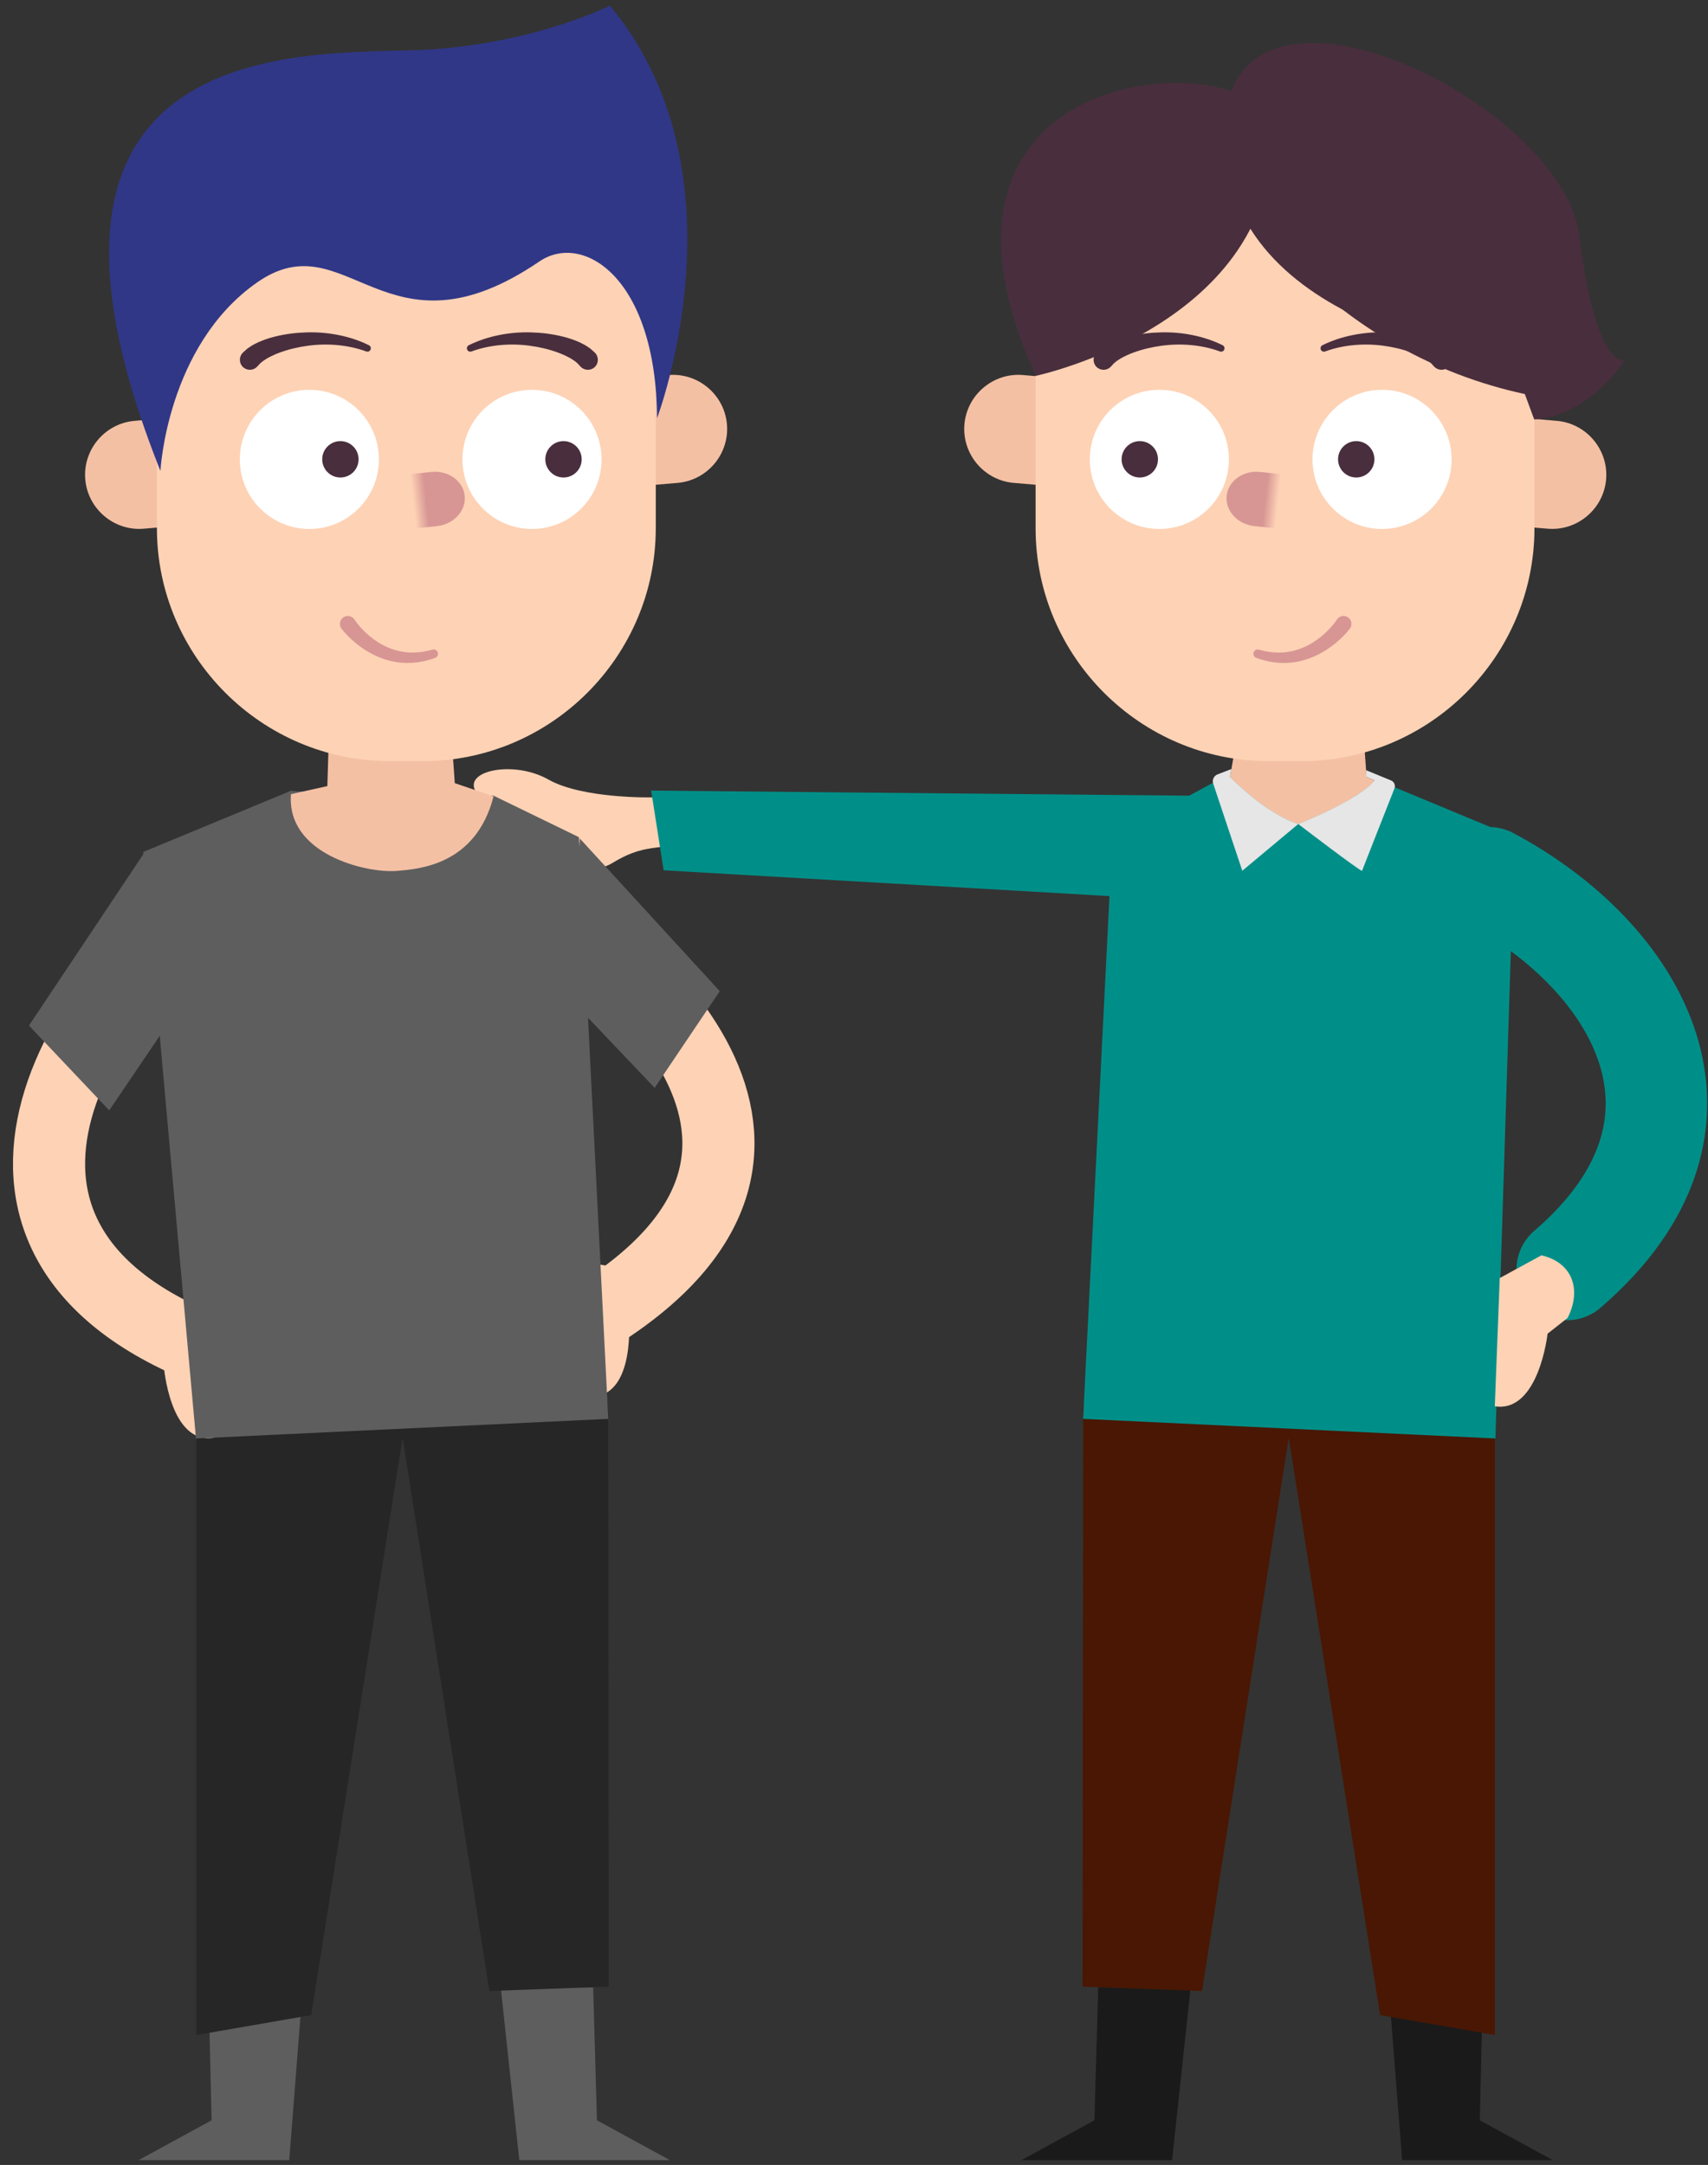 <?xml version="1.0" encoding="UTF-8" standalone="no"?>
<!DOCTYPE svg PUBLIC "-//W3C//DTD SVG 1.1//EN" "http://www.w3.org/Graphics/SVG/1.1/DTD/svg11.dtd">
<svg width="100%" height="100%" viewBox="0 0 131 166" version="1.1" xmlns="http://www.w3.org/2000/svg" xmlns:xlink="http://www.w3.org/1999/xlink" xml:space="preserve" xmlns:serif="http://www.serif.com/" style="fill-rule:evenodd;clip-rule:evenodd;stroke-linecap:round;stroke-linejoin:round;stroke-miterlimit:2;">
    <rect x="0" y="0" width="131" height="166" fill="#333333" stroke="none"/>
    <g transform="matrix(0.444,0,0,0.444,-1022.9,-962.97)">
        <g transform="matrix(-0.451,0,0,0.451,2559.91,2541.89)">
            <path d="M0,-59.185L35.39,-59.185L30.757,0L-26.935,0L1.011,-15.249L0,-59.185Z" style="fill:rgb(26,26,26);fill-rule:nonzero;"/>
        </g>
        <g transform="matrix(-0.451,0,0,0.451,2493.54,2541.89)">
            <path d="M0,-66.113L-35.39,-66.113L-28.288,0L29.403,0L1.458,-15.249L0,-66.113Z" style="fill:rgb(26,26,26);fill-rule:nonzero;"/>
        </g>
        <g transform="matrix(-0.451,0,0,0.451,2562.06,2499.73)">
            <path d="M0,-183.145L0,45.571L43.95,37.953L78.958,-183.145L112.17,28.726L157.916,27.042L157.685,-195.245L49.003,-228.716L0,-183.145Z" style="fill:rgb(73,23,3);fill-rule:nonzero;"/>
        </g>
        <g transform="matrix(-0.451,0,0,0.451,2475.06,2357.78)">
            <path d="M-46.431,-98.35L-42.03,-11.18L-35.181,124.39L-193.101,131.9L-200.405,-98.391L-152.936,-118.095C-152.736,-117.694 -84.888,-118.762 -84.948,-119.182L-46.431,-98.35Z" style="fill:rgb(0,143,136);fill-rule:nonzero;"/>
        </g>
        <g transform="matrix(-0.451,0,0,0.451,2478.94,2241.53)">
            <path d="M0,23.753L-204.48,41.297C-215.837,42.272 -225.927,33.776 -226.9,22.42C-227.875,11.063 -219.381,0.974 -208.023,-0.001L-3.543,-17.545C7.814,-18.519 17.903,-10.024 18.878,1.333C19.853,12.69 11.357,22.778 0,23.753" style="fill:rgb(244,192,164);fill-rule:nonzero;"/>
        </g>
        <g transform="matrix(2.253,0,0,2.253,-1809.02,-2436.52)">
            <path d="M1939.69,2111.39C1951.06,2117.43 1958.7,2130.21 1945.66,2141.41" style="fill:none;stroke:rgb(0,143,136);stroke-width:7.78px;"/>
        </g>
        <g transform="matrix(2.253,0,0,2.253,-1972.56,-2433.37)">
            <path d="M1936.06,2109.99C1947.43,2116.04 1963.52,2130.96 1944.08,2143.36" style="fill:none;stroke:rgb(254,210,181);stroke-width:5.53px;"/>
        </g>
        <g transform="matrix(-2.253,0,0,2.253,6709.07,-2433.37)">
            <path d="M1936.06,2109.99C1947.43,2116.04 1961.47,2135.88 1941.34,2145.32" style="fill:none;stroke:rgb(254,210,181);stroke-width:5.53px;"/>
        </g>
        <g transform="matrix(-0.451,0,0,0.451,2516.32,2299.01)">
            <path d="M0,8.949C-15.113,24.202 -26.132,26.963 -26.132,26.963C-26.132,26.963 -49.737,17.699 -55.341,10.224L-55.335,10.224L-52.265,8.949L-52.083,6.341L-50.363,-18.014L-4.516,-18.014L-0.509,5.925L0,8.949Z" style="fill:rgb(244,192,164);fill-rule:nonzero;"/>
        </g>
        <g transform="matrix(-0.451,0,0,0.451,2528.09,2310.21)">
            <path d="M0,2.093C0,2.093 -24.237,20.622 -24.448,19.99C-24.624,19.458 -33.911,-4.065 -36.836,-11.482C-36.841,-11.495 -36.847,-11.51 -36.853,-11.523C-37.329,-12.73 -36.747,-14.095 -35.546,-14.588L-25.951,-18.529L-26.133,-15.921L-29.203,-14.646L-29.209,-14.646C-23.605,-7.171 0,2.093 0,2.093" style="fill:rgb(230,230,230);fill-rule:nonzero;"/>
        </g>
        <g transform="matrix(-0.451,0,0,0.451,2514.15,2318.3)">
            <path d="M0,-34.849C1.409,-34.305 2.142,-32.749 1.663,-31.317L1.447,-30.672L-9.483,2.052L-30.937,-15.863C-30.937,-15.863 -19.918,-18.623 -4.805,-33.877L-5.313,-36.901L0,-34.849Z" style="fill:rgb(230,230,230);fill-rule:nonzero;"/>
        </g>
        <g transform="matrix(-0.451,0,0,0.451,2522.94,2193.57)">
            <path d="M0,236.644L-12.717,236.644C-61.764,236.644 -101.894,196.515 -101.894,147.467L-101.894,89.177C-101.894,40.13 -61.764,0 -12.717,0L0,0C49.047,0 89.177,40.13 89.177,89.177L89.177,147.467C89.177,196.515 49.047,236.644 0,236.644" style="fill:rgb(254,210,181);fill-rule:nonzero;"/>
        </g>
        <g transform="matrix(-0.306,-0.097,-0.097,0.306,2524.34,2271.38)">
            <path d="M0,36.2C-4.572,36.411 -9.256,35.981 -13.779,34.712C-16.038,34.069 -18.238,33.207 -20.372,32.189C-22.486,31.136 -24.512,29.902 -26.428,28.516C-30.251,25.726 -33.572,22.309 -36.38,18.549C-37.783,16.666 -39.058,14.692 -40.21,12.641C-40.784,11.614 -41.331,10.57 -41.838,9.494C-42.094,8.957 -42.34,8.414 -42.577,7.855C-42.823,7.274 -43.028,6.788 -43.287,6.045L-43.308,5.988C-44.081,3.765 -42.905,1.336 -40.683,0.562C-38.46,-0.211 -36.03,0.964 -35.257,3.187C-35.215,3.307 -35.178,3.436 -35.146,3.557C-35.073,3.851 -34.903,4.389 -34.753,4.822C-34.599,5.28 -34.429,5.744 -34.248,6.205C-33.895,7.131 -33.496,8.051 -33.072,8.96C-32.222,10.779 -31.256,12.553 -30.176,14.25C-28.014,17.641 -25.411,20.746 -22.368,23.333C-20.842,24.618 -19.216,25.782 -17.498,26.806C-15.764,27.794 -13.954,28.666 -12.063,29.36C-8.276,30.731 -4.209,31.428 -0.073,31.545L-0.041,31.546C1.244,31.582 2.257,32.654 2.221,33.939C2.186,35.164 1.203,36.141 0,36.2" style="fill:rgb(215,150,148);fill-rule:nonzero;"/>
        </g>
        <g transform="matrix(0,-0.451,0.451,0,2542.57,2236.17)">
            <path d="M-26.64,-26.639C-41.352,-26.639 -53.279,-14.712 -53.279,0C-53.279,14.713 -41.352,26.64 -26.64,26.64C-11.927,26.64 0,14.713 0,0C0,-14.712 -11.927,-26.639 -26.64,-26.639" style="fill:white;fill-rule:nonzero;"/>
        </g>
        <g transform="matrix(0,-0.451,0.451,0,2504.1,2236.17)">
            <path d="M-26.64,-26.639C-41.352,-26.639 -53.279,-14.712 -53.279,0C-53.279,14.713 -41.352,26.64 -26.64,26.64C-11.927,26.64 0,14.713 0,0C0,-14.712 -11.927,-26.639 -26.64,-26.639" style="fill:white;fill-rule:nonzero;"/>
        </g>
        <g transform="matrix(-0.451,0,0,0.451,2554.03,2229.35)">
            <path d="M0,0.864C0.497,0.39 1.005,-0.073 1.518,-0.52C2.029,-0.942 2.534,-1.226 3.045,-1.577C3.555,-1.936 4.063,-2.2 4.571,-2.45C5.08,-2.703 5.588,-2.979 6.096,-3.205C8.131,-4.06 10.162,-4.761 12.207,-5.253C16.291,-6.276 20.402,-6.769 24.506,-6.873C28.607,-6.985 32.708,-6.64 36.709,-5.829C40.707,-5.023 44.61,-3.751 48.252,-1.949C48.896,-1.631 49.159,-0.85 48.841,-0.207C48.544,0.392 47.848,0.662 47.233,0.44L47.199,0.427C43.631,-0.88 39.904,-1.66 36.149,-2.005C32.395,-2.353 28.602,-2.263 24.884,-1.756C21.171,-1.261 17.509,-0.403 14.089,0.861C12.369,1.473 10.756,2.251 9.25,3.078C8.883,3.292 8.554,3.532 8.204,3.753C7.851,3.973 7.51,4.197 7.248,4.448C6.98,4.691 6.64,4.921 6.428,5.157C6.238,5.394 6.044,5.616 5.839,5.827L5.383,6.297C3.911,7.813 1.49,7.849 -0.026,6.378C-1.542,4.906 -1.578,2.485 -0.106,0.969C-0.075,0.937 -0.032,0.895 0,0.864" style="fill:rgb(73,46,61);fill-rule:nonzero;"/>
        </g>
        <g transform="matrix(0.451,0,0,0.451,2493.27,2229.35)">
            <path d="M0,0.864C0.497,0.39 1.005,-0.073 1.518,-0.52C2.029,-0.942 2.534,-1.226 3.045,-1.577C3.555,-1.936 4.063,-2.2 4.571,-2.45C5.08,-2.703 5.588,-2.979 6.096,-3.205C8.131,-4.06 10.162,-4.761 12.207,-5.253C16.291,-6.276 20.402,-6.769 24.506,-6.873C28.607,-6.985 32.708,-6.64 36.709,-5.829C40.707,-5.023 44.61,-3.751 48.252,-1.949C48.896,-1.631 49.159,-0.85 48.841,-0.207C48.544,0.392 47.848,0.662 47.233,0.44L47.199,0.427C43.631,-0.88 39.904,-1.66 36.149,-2.005C32.395,-2.353 28.602,-2.263 24.884,-1.756C21.171,-1.261 17.509,-0.403 14.089,0.861C12.369,1.473 10.756,2.251 9.25,3.078C8.883,3.292 8.554,3.532 8.204,3.753C7.851,3.973 7.51,4.197 7.248,4.448C6.98,4.691 6.64,4.921 6.428,5.157C6.238,5.394 6.044,5.616 5.839,5.827L5.383,6.297C3.911,7.813 1.49,7.849 -0.026,6.378C-1.542,4.906 -1.578,2.485 -0.106,0.969C-0.075,0.937 -0.032,0.895 0,0.864" style="fill:rgb(73,46,61);fill-rule:nonzero;"/>
        </g>
        <g transform="matrix(0,-0.451,0.451,0,2538.11,2245.03)">
            <path d="M-6.965,-6.965C-10.813,-6.965 -13.93,-3.846 -13.93,0.001C-13.93,3.848 -10.813,6.965 -6.965,6.965C-3.118,6.965 -0,3.848 -0,0.001C-0,-3.846 -3.118,-6.965 -6.965,-6.965" style="fill:rgb(73,46,61);fill-rule:nonzero;"/>
        </g>
        <g transform="matrix(0,-0.451,0.451,0,2500.72,2245.03)">
            <path d="M-6.965,-6.965C-10.813,-6.965 -13.93,-3.846 -13.93,0.001C-13.93,3.848 -10.813,6.965 -6.965,6.965C-3.118,6.965 -0,3.848 -0,0.001C-0,-3.846 -3.118,-6.965 -6.965,-6.965" style="fill:rgb(73,46,61);fill-rule:nonzero;"/>
        </g>
        <g transform="matrix(-2.267,-0.243,0.259,-2.423,2524.63,2255.42)">
            <path d="M1.595,1.93L-0.259,1.93L-0.304,-1.93L1.594,-1.93C2.238,-1.93 2.821,-1.715 3.244,-1.364C3.666,-1.016 3.928,-0.532 3.928,0C3.928,0.221 3.883,0.432 3.799,0.631C3.512,1.316 2.774,1.826 1.878,1.916C1.785,1.925 1.69,1.93 1.595,1.93Z" style="fill:url(#_Linear1);fill-rule:nonzero;"/>
        </g>
        <g transform="matrix(-0.451,0,0,0.451,2568.85,2159.67)">
            <path d="M0,180.958C-21.156,179.675 -34.631,158.402 -34.631,158.402C-34.631,158.402 -23.559,161.989 -17.304,110.614C-11.049,59.238 118.783,-3.993 118.783,71.948C118.783,147.889 8.322,158.402 8.322,158.402L0,180.958Z" style="fill:rgb(73,46,61);fill-rule:nonzero;"/>
        </g>
        <g transform="matrix(-0.451,0,0,0.451,2517.35,2200.4)">
            <path d="M0,-2.527C0,10.106 -40.1,67.377 -114.315,81.695C-188.531,96.013 0,-98.54 0,-2.527" style="fill:rgb(73,46,61);fill-rule:nonzero;"/>
        </g>
        <g transform="matrix(-0.451,0,0,0.451,2517.92,2219.4)">
            <path d="M-12.554,-62.574C-11.601,-94.423 135.217,-94.44 78.025,31.849C78.025,31.849 -14.793,12.241 -12.554,-62.574Z" style="fill:rgb(73,46,61);fill-rule:nonzero;"/>
        </g>
        <g transform="matrix(-0.451,0,0,0.451,2575.5,2403.4)">
            <path d="M1.949,-15.408L9.618,-9.381C9.618,-9.381 12.975,21.053 29.831,18.419L27.943,-30.668L11.981,-39.385C0.148,-36.684 -3.574,-26.295 1.949,-15.408Z" style="fill:rgb(254,210,181);fill-rule:nonzero;"/>
        </g>
        <g transform="matrix(-0.451,0,0,0.451,2795.39,2112.67)">
            <path d="M839.683,429.896C839.683,429.896 866.659,430.568 879.923,423.048C893.188,415.528 913.033,419.666 907.541,427.934C902.048,436.202 879.731,444.965 872.536,448.389C865.341,451.813 864.989,460.884 854.933,454.766C844.878,448.649 838.905,449.606 834.191,448.389C829.478,447.172 839.683,429.896 839.683,429.896Z" style="fill:rgb(254,210,181);"/>
        </g>
        <g transform="matrix(-0.451,0,0,0.451,2153.14,2402.62)">
            <path d="M-791.425,-213.637L-583.531,-215.599L-588.311,-185.088L-770.288,-174.557" style="fill:rgb(0,143,136);"/>
        </g>
        <g transform="matrix(0.451,0,0,0.451,2339.92,2541.89)">
            <path d="M0,-59.185L35.39,-59.185L30.757,0L-26.935,0L1.011,-15.249L0,-59.185Z" style="fill:rgb(94,94,94);fill-rule:nonzero;"/>
        </g>
        <g transform="matrix(0.451,0,0,0.451,2406.29,2541.89)">
            <path d="M0,-66.113L-35.39,-66.113L-28.288,0L29.403,0L1.458,-15.249L0,-66.113Z" style="fill:rgb(94,94,94);fill-rule:nonzero;"/>
        </g>
        <g transform="matrix(0.451,0,0,0.451,2337.77,2499.73)">
            <path d="M0,-183.145L0,45.571L43.95,37.953L78.958,-183.145L112.17,28.726L157.916,27.042L157.685,-195.245L49.003,-228.716L0,-183.145Z" style="fill:rgb(38,38,38);fill-rule:nonzero;"/>
        </g>
        <g transform="matrix(0.451,0,0,0.451,2327.78,2408.91)">
            <path d="M24.187,-32.054C13.737,-34.038 8.27,-27.522 9.618,-9.381C9.618,-9.381 11.859,20.891 28.715,18.257L24.187,-32.054Z" style="fill:rgb(254,210,181);fill-rule:nonzero;"/>
        </g>
        <g transform="matrix(-0.444,0.074,0.074,0.444,2417.42,2399.79)">
            <path d="M24.187,-32.054C14.722,-31.547 6.021,-29.87 9.618,-9.381C9.618,-9.381 11.859,20.891 28.715,18.257L24.187,-32.054Z" style="fill:rgb(254,210,181);fill-rule:nonzero;"/>
        </g>
        <g transform="matrix(-0.451,0,0,0.451,2120.63,2402.62)">
            <path d="M-474.166,-131.728L-448.046,-93.148L-417.299,-125.633L-461.726,-192.183L-474.166,-131.728Z" style="fill:rgb(94,94,94);"/>
        </g>
        <g transform="matrix(0.444,-0.074,0.074,0.444,2622.74,2364.92)">
            <path d="M-474.166,-131.728L-448.046,-93.148L-417.299,-125.633L-460.64,-192.233L-474.166,-131.728Z" style="fill:rgb(94,94,94);"/>
        </g>
        <g transform="matrix(0.451,0,0,0.451,2424.77,2357.78)">
            <path d="M-46.431,-98.35L-42.03,-11.18L-35.181,124.39L-193.101,131.9L-213.311,-92.68L-156.787,-116.092C-156.59,-115.697 -79.131,-113.851 -79.191,-114.271L-46.431,-98.35Z" style="fill:rgb(94,94,94);fill-rule:nonzero;"/>
        </g>
        <g transform="matrix(0.451,0,0,0.451,2420.89,2241.53)">
            <path d="M0,23.753L-204.48,41.297C-215.837,42.272 -225.927,33.776 -226.9,22.42C-227.875,11.063 -219.381,0.974 -208.023,-0.001L-3.543,-17.545C7.814,-18.519 17.903,-10.024 18.878,1.333C19.853,12.69 11.357,22.778 0,23.753" style="fill:rgb(244,192,164);fill-rule:nonzero;"/>
        </g>
        <g transform="matrix(0.451,0,0,0.451,2328.66,2403.01)">
            <path d="M0,-193.051L5.989,-126.501L0,-193.051Z" style="fill:rgb(227,103,69);fill-rule:nonzero;"/>
        </g>
        <g transform="matrix(0.451,0,0,0.451,2383.51,2299.01)">
            <path d="M12.371,16.329C5.606,42.581 -16.07,44.166 -24.699,44.878C-36.368,45.841 -67.063,38.487 -65.225,15.494L-51.294,12.405L-50.363,-18.014L-4.516,-18.014L-2.488,11.277L12.371,16.329Z" style="fill:rgb(244,192,164);fill-rule:nonzero;"/>
        </g>
        <g transform="matrix(0.451,0,0,0.451,2376.89,2193.57)">
            <path d="M0,236.644L-12.717,236.644C-61.764,236.644 -101.894,196.515 -101.894,147.467L-101.894,89.177C-101.894,40.13 -61.764,0 -12.717,0L0,0C49.047,0 89.177,40.13 89.177,89.177L89.177,147.467C89.177,196.515 49.047,236.644 0,236.644" style="fill:rgb(254,210,181);fill-rule:nonzero;"/>
        </g>
        <g transform="matrix(0.306,-0.097,0.097,0.306,2375.49,2271.38)">
            <path d="M0,36.2C-4.572,36.411 -9.256,35.981 -13.779,34.712C-16.038,34.069 -18.238,33.207 -20.372,32.189C-22.486,31.136 -24.512,29.902 -26.428,28.516C-30.251,25.726 -33.572,22.309 -36.38,18.549C-37.783,16.666 -39.058,14.692 -40.21,12.641C-40.784,11.614 -41.331,10.57 -41.838,9.494C-42.094,8.957 -42.34,8.414 -42.577,7.855C-42.823,7.274 -43.028,6.788 -43.287,6.045L-43.308,5.988C-44.081,3.765 -42.905,1.336 -40.683,0.562C-38.46,-0.211 -36.03,0.964 -35.257,3.187C-35.215,3.307 -35.178,3.436 -35.146,3.557C-35.073,3.851 -34.903,4.389 -34.753,4.822C-34.599,5.28 -34.429,5.744 -34.248,6.205C-33.895,7.131 -33.496,8.051 -33.072,8.96C-32.222,10.779 -31.256,12.553 -30.176,14.25C-28.014,17.641 -25.411,20.746 -22.368,23.333C-20.842,24.618 -19.216,25.782 -17.498,26.806C-15.764,27.794 -13.954,28.666 -12.063,29.36C-8.276,30.731 -4.209,31.428 -0.073,31.545L-0.041,31.546C1.244,31.582 2.257,32.654 2.221,33.939C2.186,35.164 1.203,36.141 0,36.2" style="fill:rgb(215,150,148);fill-rule:nonzero;"/>
        </g>
        <g transform="matrix(0,-0.451,-0.451,0,2357.27,2236.17)">
            <path d="M-26.64,-26.639C-41.352,-26.639 -53.279,-14.712 -53.279,0C-53.279,14.713 -41.352,26.64 -26.64,26.64C-11.927,26.64 0,14.713 0,0C0,-14.712 -11.927,-26.639 -26.64,-26.639" style="fill:white;fill-rule:nonzero;"/>
        </g>
        <g transform="matrix(0,-0.451,-0.451,0,2395.73,2236.17)">
            <path d="M-26.64,-26.639C-41.352,-26.639 -53.279,-14.712 -53.279,0C-53.279,14.713 -41.352,26.64 -26.64,26.64C-11.927,26.64 0,14.713 0,0C0,-14.712 -11.927,-26.639 -26.64,-26.639" style="fill:white;fill-rule:nonzero;"/>
        </g>
        <g transform="matrix(0.451,0,0,0.451,2345.8,2229.35)">
            <path d="M0,0.864C0.497,0.39 1.005,-0.073 1.518,-0.52C2.029,-0.942 2.534,-1.226 3.045,-1.577C3.555,-1.936 4.063,-2.2 4.571,-2.45C5.08,-2.703 5.588,-2.979 6.096,-3.205C8.131,-4.06 10.162,-4.761 12.207,-5.253C16.291,-6.276 20.402,-6.769 24.506,-6.873C28.607,-6.985 32.708,-6.64 36.709,-5.829C40.707,-5.023 44.61,-3.751 48.252,-1.949C48.896,-1.631 49.159,-0.85 48.841,-0.207C48.544,0.392 47.848,0.662 47.233,0.44L47.199,0.427C43.631,-0.88 39.904,-1.66 36.149,-2.005C32.395,-2.353 28.602,-2.263 24.884,-1.756C21.171,-1.261 17.509,-0.403 14.089,0.861C12.369,1.473 10.756,2.251 9.25,3.078C8.883,3.292 8.554,3.532 8.204,3.753C7.851,3.973 7.51,4.197 7.248,4.448C6.98,4.691 6.64,4.921 6.428,5.157C6.238,5.394 6.044,5.616 5.839,5.827L5.383,6.297C3.911,7.813 1.49,7.849 -0.026,6.378C-1.542,4.906 -1.578,2.485 -0.106,0.969C-0.075,0.937 -0.032,0.895 0,0.864" style="fill:rgb(73,46,61);fill-rule:nonzero;"/>
        </g>
        <g transform="matrix(-0.451,0,0,0.451,2406.57,2229.35)">
            <path d="M0,0.864C0.497,0.39 1.005,-0.073 1.518,-0.52C2.029,-0.942 2.534,-1.226 3.045,-1.577C3.555,-1.936 4.063,-2.2 4.571,-2.45C5.08,-2.703 5.588,-2.979 6.096,-3.205C8.131,-4.06 10.162,-4.761 12.207,-5.253C16.291,-6.276 20.402,-6.769 24.506,-6.873C28.607,-6.985 32.708,-6.64 36.709,-5.829C40.707,-5.023 44.61,-3.751 48.252,-1.949C48.896,-1.631 49.159,-0.85 48.841,-0.207C48.544,0.392 47.848,0.662 47.233,0.44L47.199,0.427C43.631,-0.88 39.904,-1.66 36.149,-2.005C32.395,-2.353 28.602,-2.263 24.884,-1.756C21.171,-1.261 17.509,-0.403 14.089,0.861C12.369,1.473 10.756,2.251 9.25,3.078C8.883,3.292 8.554,3.532 8.204,3.753C7.851,3.973 7.51,4.197 7.248,4.448C6.98,4.691 6.64,4.921 6.428,5.157C6.238,5.394 6.044,5.616 5.839,5.827L5.383,6.297C3.911,7.813 1.49,7.849 -0.026,6.378C-1.542,4.906 -1.578,2.485 -0.106,0.969C-0.075,0.937 -0.032,0.895 0,0.864" style="fill:rgb(73,46,61);fill-rule:nonzero;"/>
        </g>
        <g transform="matrix(0,-0.451,-0.451,0,2362.63,2245.03)">
            <path d="M-6.965,-6.965C-10.813,-6.965 -13.93,-3.846 -13.93,0.001C-13.93,3.848 -10.813,6.965 -6.965,6.965C-3.118,6.965 -0,3.848 -0,0.001C-0,-3.846 -3.118,-6.965 -6.965,-6.965" style="fill:rgb(73,46,61);fill-rule:nonzero;"/>
        </g>
        <g transform="matrix(0,-0.451,-0.451,0,2401.17,2245.03)">
            <path d="M-6.965,-6.965C-10.813,-6.965 -13.93,-3.846 -13.93,0.001C-13.93,3.848 -10.813,6.965 -6.965,6.965C-3.118,6.965 -0,3.848 -0,0.001C-0,-3.846 -3.118,-6.965 -6.965,-6.965" style="fill:rgb(73,46,61);fill-rule:nonzero;"/>
        </g>
        <g transform="matrix(2.267,-0.243,-0.259,-2.423,2375.2,2255.42)">
            <path d="M1.595,1.93L-0.259,1.93L-0.304,-1.93L1.594,-1.93C2.238,-1.93 2.821,-1.715 3.244,-1.364C3.666,-1.016 3.928,-0.532 3.928,0C3.928,0.221 3.883,0.432 3.799,0.631C3.512,1.316 2.774,1.826 1.878,1.916C1.785,1.925 1.69,1.93 1.595,1.93Z" style="fill:url(#_Linear2);fill-rule:nonzero;"/>
        </g>
        <g transform="matrix(-0.451,0,0,0.451,2142.03,2402.62)">
            <path d="M-610.435,-358.259C-610.435,-358.259 -646.007,-451.733 -592.345,-516.185C-592.345,-516.185 -565.311,-502.474 -524.975,-499.481C-484.639,-496.488 -350.692,-512.156 -420.205,-338.017C-420.205,-338.017 -422.642,-385.953 -457.164,-410.138C-491.687,-434.324 -506.271,-378.006 -565.357,-418.222C-582.031,-429.571 -610.029,-412.102 -610.435,-358.259Z" style="fill:rgb(48,55,135);"/>
        </g>
    </g>
    <defs>
        <linearGradient id="_Linear1" x1="0" y1="0" x2="1" y2="0" gradientUnits="userSpaceOnUse" gradientTransform="matrix(1,1.38778e-17,0,-1,0,0)"><stop offset="0" style="stop-color:rgb(254,210,181);stop-opacity:1"/><stop offset="1" style="stop-color:rgb(215,150,148);stop-opacity:1"/></linearGradient>
        <linearGradient id="_Linear2" x1="0" y1="0" x2="1" y2="0" gradientUnits="userSpaceOnUse" gradientTransform="matrix(1,1.38778e-17,0,-1,0,0)"><stop offset="0" style="stop-color:rgb(254,210,181);stop-opacity:1"/><stop offset="1" style="stop-color:rgb(215,150,148);stop-opacity:1"/></linearGradient>
    </defs>
</svg>
